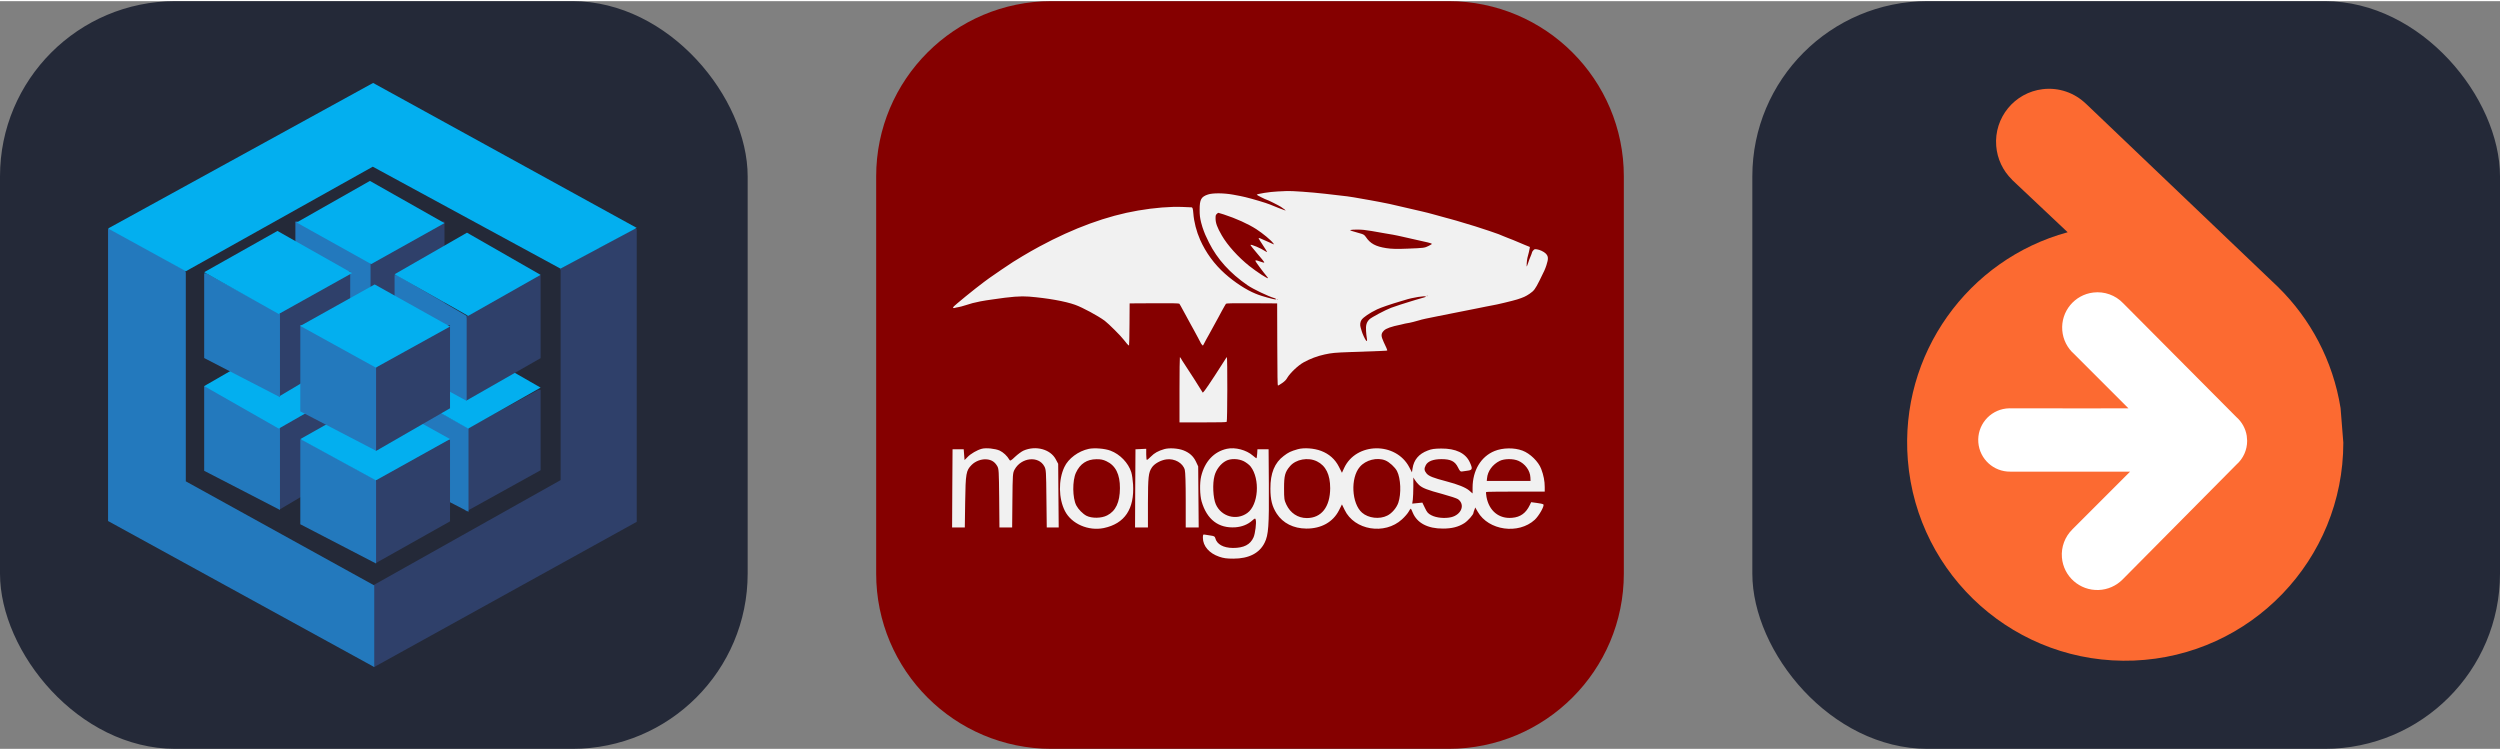 
            <svg width="160" height="48" viewBox="0 0 856 256" fill="none" xmlns="http://www.w3.org/2000/svg" xmlns:xlink="http://www.w3.org/1999/xlink" version="1.1">
        
		<rect x="0" y="0" width="856" height="256" fill="#808080" stroke="none"/>
        
		<g transform="translate(0, 0)">
            
			<svg width="256" height="256" viewBox="0 0 256 256" fill="none" xmlns="http://www.w3.org/2000/svg" id="sequelize">
<style>
#sequelize {
    rect {fill: #242938}

    @media (prefers-color-scheme: light) {
        rect {fill: #F4F2ED}
    }
}
</style>
<rect width="256" height="256" rx="60" fill="#242938"/>
<path d="M191.959 91.978V163.985L128.093 199.834L127.506 200.346V227.488L128.093 228L218.013 178.273V78H217.155L191.802 91.576V92.137" fill="#2F406A"/>
<path d="M63.616 164.406L128.139 200.047V228L37 178V78H37.917L63.351 92.103L63.619 92.925V164.719" fill="#2379BD"/>
<path d="M63.785 92.557L37 77.837L127.751 28L218.013 77.631L191.923 91.585L127.637 56.675L63.677 92.454" fill="#03AFEF"/>
<path d="M126.944 155.848L126.241 155.19V128.473L126.944 128.117V127.46L151.43 114.076H152.19V141.655L126.782 155.75" fill="#2F406A"/>
<path d="M101.139 143.086V114.076H101.846L126.873 127.835V156.481L100.924 143.083" fill="#2379BD"/>
<path d="M126.66 99.675L101.557 114.232L127.087 128.633L152.19 114.287L126.656 99.519" fill="#03AFEF"/>
<path d="M95.897 174.203L95.228 173.536V146.394L95.897 146.034V145.367L119.189 131.798H119.911V159.76L95.743 174.049" fill="#2F406A"/>
<path d="M69.911 160.804V131.798H70.623L95.861 145.557V174.203L69.915 160.804" fill="#2379BD"/>
<path d="M95.068 117.292L69.911 131.798L95.443 146.355L120.544 132.008L95.013 117.241" fill="#03AFEF"/>
<path d="M159.855 174.836L159.152 174.179V147.442L159.855 147.088V146.43L184.342 133.063H185.101V160.608L159.693 174.684" fill="#2F406A"/>
<path d="M134.578 161.431V132.431H135.393L160.418 146.19V174.836L134.468 161.431" fill="#2379BD"/>
<path d="M159.889 117.874L135.101 132.114L160.314 146.355L185.101 132.32L159.889 117.874Z" fill="#03AFEF"/>
<path d="M128.842 192.557L128.139 191.89V164.746L128.842 164.386V163.719L153.329 150.152H154.089V178.109L128.68 192.397" fill="#2F406A"/>
<path d="M102.823 179.108V150.152H103.535L128.772 163.911V192.557L102.826 179.105" fill="#2379BD"/>
<path d="M128.268 135.602L102.823 149.94L128.7 164.076L154.089 149.94L128.265 135.595" fill="#03AFEF"/>
<path d="M126.944 117.874L126.241 117.205V90.101L126.944 89.74V89.071L151.43 75.469H152.19V103.499L126.944 117.874Z" fill="#2F406A"/>
<path d="M101.139 104.546V75.469H101.846L126.873 89.261V117.874L100.924 104.442" fill="#2379BD"/>
<path d="M126.658 61.544L101.557 75.785L127.089 90.025L152.19 75.991L126.658 61.544Z" fill="#03AFEF"/>
<path d="M95.897 135.595L95.228 134.921V107.301L95.897 106.937V106.263L119.189 92.557H119.911V120.801L95.743 135.234" fill="#2F406A"/>
<path d="M69.911 122.199V93.19H70.623L95.861 106.949V135.595L69.915 122.196" fill="#2379BD"/>
<path d="M95.068 78.633L69.911 92.797L95.443 107.114L120.544 93.106L95.013 78.686" fill="#03AFEF"/>
<path d="M159.855 136.861L159.152 136.183V108.654L159.855 108.287V107.609L184.342 93.823H185.101V122.234L159.693 136.752" fill="#2F406A"/>
<path d="M135.101 123.402V93.823H135.884L159.785 107.753V136.861L135.101 123.402Z" fill="#2379BD"/>
<path d="M159.889 79.272L135.101 93.507L160.314 107.747L185.101 93.713L159.889 79.266" fill="#03AFEF"/>
<path d="M128.842 153.946L128.139 153.267V125.78L128.842 125.413V124.733L153.329 110.912H154.089V139.394L128.842 153.95" fill="#2F406A"/>
<path d="M102.823 140.451V110.912H103.535L128.772 124.926V153.95L102.823 140.451Z" fill="#2379BD"/>
<path d="M128.294 96.987L102.823 111.202L128.673 125.468L154.089 111.409L128.297 96.994" fill="#03AFEF"/>
</svg>

		</g>
		
		<g transform="translate(300, 0)">
            
			<svg width="256" height="256" viewBox="0 0 256 256" fill="none" xmlns="http://www.w3.org/2000/svg">
<path d="M196 0H60C26.863 0 0 26.863 0 60V196C0 229.137 26.863 256 60 256H196C229.137 256 256 229.137 256 196V60C256 26.863 229.137 0 196 0Z" fill="#850000"/>
<path d="M36.149 153.267C34.587 153.678 32.355 154.966 31.3 156.08L30.264 157.127L29.975 153.439H26.152L26.065 166.807L26 180.202H30.351L30.475 171.491C30.619 161.66 30.793 160.727 32.651 158.826C34.003 157.451 36.122 156.685 37.972 156.896C39.532 157.068 40.619 157.77 41.443 159.172C41.998 160.113 42.027 160.784 42.122 170.175L42.209 180.202H46.56L46.647 170.906C46.734 161.986 46.763 161.573 47.383 160.401C49.647 156.222 55.619 155.58 57.584 159.295C58.177 160.401 58.206 161.016 58.293 170.319L58.408 180.202H62.5L62.407 169.294L62.321 158.412L61.495 156.866C59.674 153.411 54.642 152.066 50.47 153.881C49.791 154.177 48.498 155.14 47.587 155.984C46.062 157.424 45.91 157.511 45.592 156.983C44.826 155.667 43.56 154.496 42.294 153.881C40.791 153.208 37.617 152.861 36.149 153.267Z" fill="#F1F1F1"/>
<path d="M72.788 153.294C69.231 154.053 65.79 156.597 64.437 159.525C62.348 163.943 62.435 170.291 64.641 174.585C66.88 178.973 72.673 181.488 77.935 180.405C85.116 178.888 88.462 173.883 87.962 165.433C87.875 163.971 87.609 162.129 87.348 161.283C86.35 158.095 83.467 155.109 80.228 153.908C78.318 153.179 74.731 152.89 72.788 153.294ZM78.818 157.51C81.964 158.97 83.494 161.985 83.467 166.749C83.437 171.579 82.027 174.585 79.084 176.082C77.111 177.1 73.823 177.129 71.992 176.197C70.734 175.525 69.231 174 68.522 172.654C67.199 170.11 67.141 164.174 68.407 161.457C69.817 158.385 72.146 156.866 75.405 156.836C76.823 156.808 77.704 156.981 78.818 157.51ZM98.641 153.381C96.549 153.995 95.285 154.697 94.079 155.926C93.435 156.57 92.813 157.097 92.698 157.097C92.582 157.097 92.467 156.251 92.467 155.196V153.266L90.638 153.351L88.787 153.438L88.701 166.806L88.641 180.202H93.052V171.781C93.081 162.888 93.225 161.428 94.403 159.671C95.228 158.383 97.432 157.154 99.377 156.895C102.168 156.512 105.024 158.124 105.668 160.458C105.877 161.196 105.992 165.02 105.992 170.905V180.202H110.432L110.345 169.734L110.258 159.296L109.492 157.654C108.609 155.811 107.287 154.61 105.198 153.794C103.375 153.09 100.347 152.889 98.641 153.381ZM120.104 153.266C115.666 154.234 112.521 157.597 111.285 162.657C110.728 164.905 110.815 169.177 111.429 171.281C113.23 177.485 117.228 180.557 123.019 180.146C125.252 179.97 127.196 179.211 128.693 177.896C129.692 177.015 129.785 176.985 129.959 177.542C130.255 178.505 129.785 182.276 129.22 183.564C128.108 186.081 125.902 187.221 122.193 187.221C118.875 187.194 116.634 185.963 116.106 183.831C115.962 183.276 115.666 183.129 114.581 182.98C113.899 182.905 113.221 182.798 112.549 182.659C111.935 182.545 111.87 182.632 111.87 183.774C111.899 186.579 114.017 189.037 117.429 190.209C118.934 190.736 120.019 190.88 122.31 190.88C127.608 190.88 131.252 189.007 133.016 185.408C134.339 182.746 134.549 179.646 134.454 165.433L134.367 153.44H130.544L130.457 154.965C130.399 155.811 130.283 156.512 130.198 156.512C130.103 156.512 129.576 156.105 128.989 155.607C126.755 153.649 122.93 152.652 120.104 153.266ZM125.902 157.538C126.727 157.978 127.782 158.766 128.223 159.351C131.519 163.647 130.897 172.51 127.075 175.256C123.342 177.953 118.136 176.485 116.286 172.249C115.342 170.082 115.109 165.172 115.847 162.512C116.402 160.371 117.986 158.326 119.787 157.393C121.37 156.542 124.016 156.597 125.902 157.538ZM144.367 153.41C141.929 154.112 141.193 154.465 139.573 155.694C136.427 158.037 134.961 161.63 134.989 166.891C134.989 170.724 135.576 173.037 137.166 175.497C139.285 178.741 142.899 180.557 147.308 180.587C152.397 180.614 156.424 178.358 158.456 174.353L159.483 172.308L160.394 174.179C163.72 181.171 174.13 182.863 180.043 177.426C180.983 176.574 182.011 175.38 182.307 174.823C182.632 174.239 182.949 173.769 183.036 173.769C183.13 173.769 183.449 174.383 183.745 175.171C185.22 178.684 188.864 180.614 194.068 180.585C197.098 180.585 199.332 180.03 201.364 178.741C202.57 177.983 204.508 175.814 204.508 175.199C204.508 175.084 204.652 174.614 204.834 174.181L205.122 173.356L205.974 174.823C209.657 181.258 219.921 182.689 225.503 177.57C226.946 176.226 228.914 172.749 228.445 172.308C228.299 172.164 227.302 171.925 226.21 171.809L224.274 171.549L223.796 172.54C222.473 175.286 220.595 176.667 217.744 176.898C213.242 177.311 209.858 174.527 208.976 169.764C208.831 168.918 208.772 168.152 208.859 168.065C208.946 167.978 213.508 167.92 218.973 167.92H228.914V166.343C228.914 164.319 228.53 162.331 227.714 160.169C226.767 157.652 223.891 154.848 221.274 153.881C218.446 152.826 214.535 152.89 211.744 154.025C207.068 155.926 204.24 160.669 204.212 166.545V168.562L203.04 167.537C201.774 166.488 199.246 165.462 195.247 164.413C190.772 163.242 189.275 162.655 188.481 161.746C187.628 160.726 187.57 160.055 188.185 158.883C188.864 157.538 190.742 156.808 193.541 156.808C196.742 156.808 198.182 157.538 199.217 159.642C199.802 160.841 200.068 161.132 200.538 161.045C200.864 160.987 201.747 160.841 202.533 160.756C204.182 160.552 204.306 160.112 203.214 157.799C201.774 154.726 198.449 153.15 193.483 153.179C191.155 153.207 190.187 153.323 188.806 153.881C185.805 155.022 184.1 157.04 183.658 159.995L183.449 161.341L182.538 159.583C177.954 150.807 164.305 150.988 160.22 159.873L159.483 161.485L158.456 159.44C157.161 156.866 155.131 155.05 152.369 153.995C149.926 153.063 146.514 152.824 144.367 153.41ZM150.924 157.567C153.952 159.057 155.456 162.102 155.456 166.747C155.427 173.182 152.456 176.985 147.454 176.985C144.394 176.985 141.837 175.286 140.456 172.395C139.725 170.818 139.66 170.435 139.66 166.749C139.66 162.448 139.986 161.224 141.691 159.229C143.723 156.836 147.894 156.077 150.924 157.567ZM174.332 157.241C175.75 157.826 177.658 159.585 178.337 160.9C179.632 163.416 179.834 168.679 178.779 171.751C178.187 173.478 176.573 175.379 175.011 176.139C172.365 177.485 168.541 177.042 166.366 175.14C162.78 172.012 162.339 163.242 165.598 159.468C167.63 157.068 171.539 156.107 174.332 157.241ZM219.856 157.364C222.184 158.356 223.918 160.726 224.005 163.032L224.063 164.261H209.07L209.157 163.386C209.359 160.928 211.063 158.622 213.48 157.423C215.063 156.627 218.092 156.596 219.856 157.364ZM185.864 165.636C187.041 166.719 188.69 167.363 193.924 168.764C196.418 169.438 198.804 170.234 199.217 170.522C201.747 172.336 200.423 175.843 196.859 176.696C194.742 177.187 191.862 176.928 190.157 176.052C188.979 175.467 188.625 175.055 187.894 173.508L187.013 171.694L183.543 172.04L183.747 170.667C183.832 169.908 183.926 167.891 183.926 166.192V163.09L184.481 163.973C184.772 164.443 185.394 165.203 185.864 165.636ZM137.521 65.153C134.837 65.262 130.32 65.978 130.32 66.282C130.32 66.411 133.508 68.003 133.747 68.003C133.979 68.003 137.68 69.854 138.496 70.366C139.573 71.051 140.34 71.675 140.116 71.675C139.971 71.675 136.168 70.207 134.73 69.584C133.558 69.086 128.685 67.64 126.307 67.076C125.028 66.78 124.486 66.665 122.302 66.267C119.078 65.675 115.297 65.645 113.641 66.188C111.285 66.954 110.757 67.894 110.757 71.37C110.757 73.279 110.85 74.096 111.27 75.817C111.444 76.568 111.957 78.21 112.203 78.767C112.268 78.939 112.492 79.481 112.68 79.966C112.875 80.444 113.454 81.672 113.967 82.677C116.835 88.367 121.131 93.116 127.19 97.294C129.096 98.603 134.297 101.09 136.377 101.684C136.906 101.829 137.086 102.132 136.653 102.132C136.168 102.132 131.78 100.916 130.877 100.533C130.534 100.385 130.187 100.248 129.835 100.122C126.713 98.856 122.721 96.262 119.417 93.312C115.797 90.092 112.904 86.139 110.93 81.715C109.666 78.861 108.805 75.528 108.596 72.628C108.466 70.974 108.337 70.568 107.902 70.59C107.757 70.59 106.397 70.538 104.885 70.461C100.802 70.287 95.206 70.735 89.676 71.69C79.091 73.489 67.676 77.653 55.922 84.001C53.967 85.056 52.035 86.155 50.129 87.297C49.907 87.426 49.204 87.852 48.562 88.259C47.92 88.655 47.166 89.105 46.892 89.277C46.285 89.625 39.569 94.187 38.768 94.792C38.462 95.018 37.624 95.64 36.923 96.145C33.734 98.51 26.788 104.17 26.39 104.742C26.194 105.031 26.497 105.175 26.918 105.031C27.127 104.951 27.669 104.844 28.102 104.777C28.552 104.712 29.709 104.409 30.669 104.092C31.646 103.787 32.686 103.469 32.997 103.389C35.368 102.834 36.329 102.638 37.726 102.436C38.348 102.349 39.281 102.212 39.808 102.132C46.322 101.17 49.43 100.931 52.328 101.155C58.633 101.67 64.661 102.732 68.111 103.961C70.691 104.886 75.947 107.727 78.26 109.433C79.591 110.438 83.887 114.712 84.831 116.004C85.571 117.025 86.385 117.914 86.581 117.914C86.639 117.914 86.726 114.66 86.741 110.692L86.785 103.483L95.221 103.433C101.857 103.404 103.701 103.456 103.817 103.6C103.976 103.804 104.36 104.488 105.624 106.831C106.832 109.08 107.424 110.163 107.793 110.822C107.981 111.169 108.429 112 108.805 112.65C109.151 113.309 109.81 114.516 110.258 115.347C110.706 116.179 111.076 116.879 111.076 116.909C111.076 117.053 111.733 117.914 111.849 117.914C111.914 117.914 112.071 117.675 112.183 117.408C112.312 117.118 112.651 116.483 112.919 116.005C113.208 115.521 113.72 114.58 114.076 113.931C114.429 113.272 114.914 112.369 115.168 111.936C115.875 110.677 116.611 109.304 117.22 108.19C117.524 107.612 118.009 106.722 118.29 106.195C118.579 105.667 118.999 104.923 119.223 104.518C119.386 104.2 119.569 103.894 119.772 103.6C119.895 103.456 121.79 103.404 128.621 103.433L137.297 103.483L137.34 117.567C137.377 128.664 137.419 131.627 137.586 131.627C137.678 131.613 138.322 131.244 138.981 130.782C139.906 130.132 140.31 129.734 140.737 128.996C141.72 127.326 144.489 124.695 146.354 123.675C148.614 122.425 151.045 121.512 153.569 120.965C156.136 120.423 156.887 120.344 162.707 120.133C173.334 119.764 174.911 119.699 174.991 119.62C175.033 119.575 174.889 119.157 174.687 118.68C174.463 118.217 174.073 117.356 173.804 116.786C172.792 114.595 172.792 113.866 173.849 112.794C174.571 112.05 176.429 111.393 179.623 110.757C180.152 110.64 180.809 110.503 181.085 110.401C181.352 110.324 181.692 110.264 181.837 110.264C182.234 110.264 185.429 109.476 186.103 109.224C186.565 109.036 189.066 108.493 192.051 107.916C193.346 107.662 196.715 106.99 199.505 106.433C201.269 106.085 203.113 105.717 203.59 105.623C204.075 105.523 204.762 105.386 205.115 105.319C205.469 105.24 205.931 105.147 206.157 105.11C206.379 105.06 207.508 104.844 208.643 104.605C209.799 104.359 210.949 104.142 211.224 104.105C212.026 104.026 218.07 102.573 219.466 102.132C221.677 101.411 222.334 101.127 223.732 100.187C225.242 99.16 225.654 98.603 227.142 95.64C228.799 92.336 229.038 91.779 229.5 90.391C230.222 88.18 230.179 87.334 229.26 86.409C228.625 85.772 227.244 85.113 226.232 84.969C225.48 84.876 225.386 84.904 225.01 85.309C224.786 85.548 224.598 85.829 224.598 85.931C224.598 86.068 224.339 86.777 223.622 88.498C223.558 88.67 223.413 89.105 223.297 89.451C223.185 89.83 223.052 90.202 222.899 90.565C222.69 91.013 222.677 90.934 222.754 89.69C222.834 88.461 223.045 87.426 223.508 85.866C223.587 85.563 223.702 85.048 223.744 84.73L223.824 84.16L222.162 83.488C220.793 82.928 219.429 82.355 218.072 81.767C217.538 81.555 217.003 81.348 216.466 81.145C215.909 80.944 215.36 80.724 214.818 80.486C214.261 80.243 213.7 80.01 213.134 79.787C212.055 79.374 208.304 78.103 205.115 77.096C204.247 76.822 199.202 75.312 198.702 75.165C197.677 74.891 196.926 74.69 196.463 74.543C196.202 74.479 195.58 74.307 195.095 74.175C192.277 73.394 191.538 73.2 190.526 72.917C189.969 72.751 189.407 72.602 188.842 72.469C188.538 72.389 187.707 72.195 186.998 72.021C185.762 71.718 180.585 70.526 177.782 69.889C177.113 69.731 176.443 69.577 175.772 69.426C175.294 69.32 174.814 69.224 174.332 69.138C173.662 69.015 172.995 68.882 172.329 68.74C171.288 68.535 170.245 68.342 169.2 68.16C168.265 67.993 167.33 67.829 166.394 67.67C161.971 66.874 161.665 66.824 153.728 65.949C148.834 65.394 142.262 64.931 140.658 65.009C140.404 65.009 138.981 65.073 137.521 65.153ZM118.984 73.011C123.213 74.386 127.334 76.25 130.161 78.064C132.402 79.518 135.193 81.832 135.944 82.866L136.27 83.299L135.655 83.061C135.322 82.916 134.613 82.613 134.086 82.359C131.267 81.051 130.964 80.934 130.964 81.225C130.964 81.304 131.621 82.359 132.402 83.538C133.205 84.73 133.847 85.787 133.847 85.879C133.847 85.959 133.544 85.829 133.175 85.576C131.73 84.586 128.345 83.17 128.151 83.459C128.108 83.538 129.15 84.861 130.479 86.409C131.793 87.956 132.885 89.277 132.885 89.372C132.885 89.612 132.626 89.581 131.412 89.133C130.161 88.685 129.835 88.642 129.835 88.939C129.835 89.148 132.546 92.799 133.623 94.065C133.927 94.411 134.165 94.744 134.165 94.824C134.165 95.207 130.414 92.769 127.753 90.665C123.951 87.637 120.278 83.566 118.34 80.205C116.758 77.458 116.208 75.976 116.208 74.349C116.208 73.394 116.258 73.2 116.613 72.869C116.817 72.643 117.076 72.469 117.168 72.469C117.27 72.469 118.066 72.709 118.984 73.011ZM169.605 78.689C171.145 78.963 173.24 79.324 174.252 79.505C175.265 79.679 176.494 79.888 176.978 79.968C177.456 80.061 178.15 80.192 178.503 80.272C178.851 80.351 179.545 80.488 180.021 80.605C181.613 80.951 181.996 81.03 184.592 81.639C187.381 82.296 187.988 82.418 188.842 82.6C189.563 82.737 190.287 83.013 190.287 83.142C190.287 83.185 189.752 83.49 189.117 83.821C187.801 84.48 187.526 84.525 182.11 84.732C178.416 84.891 176.451 84.848 174.652 84.56C171.028 84.003 169.155 82.983 167.695 80.779C167.182 80.025 166.844 79.809 165.672 79.505C165.237 79.376 164.58 79.202 164.232 79.087C163.879 78.978 163.27 78.804 162.881 78.689C161.732 78.386 162.389 78.212 164.71 78.212C166.315 78.212 167.436 78.321 169.605 78.689ZM188.89 100.968C188.757 100.997 188.619 100.997 188.486 100.968C188.377 100.916 188.457 100.889 188.681 100.889C188.905 100.889 188.984 100.916 188.89 100.968ZM188.196 101.155C188.196 101.235 188.009 101.351 187.763 101.396C187.27 101.525 185.312 102.081 184.668 102.291C184.446 102.371 183.728 102.595 183.071 102.782C181.415 103.259 177.41 104.568 176.334 104.981C174.317 105.747 169.566 108.269 168.894 108.934C167.904 109.911 167.593 110.966 167.738 112.976C167.788 113.814 167.904 114.884 167.997 115.347C168.186 116.351 168.076 116.627 167.693 116.128C167.305 115.637 166.487 113.851 166.248 112.976C166.118 112.57 165.974 112.05 165.894 111.791C165.604 110.886 165.72 109.817 166.168 109.16C166.775 108.234 168.959 106.752 171.526 105.523C172.74 104.936 176.283 103.722 179.544 102.767C180.201 102.573 180.917 102.349 181.141 102.291C183.454 101.51 188.196 100.759 188.196 101.155ZM137.482 102.227C137.439 102.269 137.293 102.291 137.178 102.24C137.049 102.19 137.099 102.147 137.271 102.147C137.452 102.132 137.549 102.175 137.482 102.225V102.227Z" fill="#F1F1F1"/>
<path d="M103.86 133.068V144.228H111.848C117.843 144.228 119.88 144.178 120.025 144.033C120.265 143.795 120.315 121.904 120.076 121.904C119.997 121.904 119.88 122.028 119.83 122.173C119.773 122.317 118.022 125.041 115.935 128.23C112.637 133.27 111.719 134.499 111.719 133.877C111.719 133.767 106.253 125.237 104.858 123.178C104.668 122.91 104.5 122.627 104.358 122.332C104.229 122.091 104.069 121.906 103.99 121.906C103.925 121.906 103.86 126.931 103.86 133.068Z" fill="#F1F1F1"/>
</svg>

		</g>
		
		<g transform="translate(600, 0)">
            
			<svg width="256" height="256" viewBox="0 0 256 256" fill="none" xmlns="http://www.w3.org/2000/svg" id="doctrine">
<style>
#doctrine {
    rect {fill: #242938}

    @media (prefers-color-scheme: light) {
        rect {fill: #F4F2ED}
    }
}
</style>
<rect width="256" height="256" rx="60" fill="#242938"/>
<path d="M114.086 35.002L114.098 34.99L180.005 97.872L179.993 97.867C191.013 108.67 198.782 122.962 201.409 139.315L202.354 151.16C202.354 191.246 170.705 224.181 130.651 225.777C90.597 227.373 56.428 197.059 53.24 157.1C50.347 120.86 73.873 88.413 107.967 79.123L88.915 61.159L88.939 61.134C85.781 58.071 83.849 53.962 83.505 49.576C82.73 39.873 89.754 31.29 99.419 30.131C104.992 29.462 110.298 31.398 114.086 35.002Z" fill="#FC6A31"/>
<path d="M126.989 103.446L165.724 142.392C167.628 144.055 168.889 146.333 169.287 148.829L169.424 150.549C169.426 152.09 169.098 153.614 168.463 155.019C167.827 156.423 166.899 157.676 165.741 158.692L126.748 198.039C124.58 200.216 121.668 201.493 118.598 201.612C112.079 201.87 106.518 196.949 105.998 190.461C105.856 188.697 106.103 186.924 106.721 185.267C107.339 183.609 108.314 182.107 109.576 180.867L109.57 180.862L129.33 161.103H88.31V161.088C82.629 161.153 77.835 156.805 77.381 151.107C76.918 145.305 81.118 140.172 86.897 139.478C87.291 139.431 87.683 139.406 88.072 139.401L88.209 139.402C101.736 139.448 115.263 139.422 128.789 139.422L110.185 120.818C107.827 118.75 106.37 115.844 106.123 112.717C105.606 106.253 110.297 100.534 116.752 99.76C118.628 99.534 120.53 99.749 122.308 100.389C124.085 101.029 125.688 102.076 126.989 103.446Z" fill="white"/>
</svg>

		</g>
		</svg>